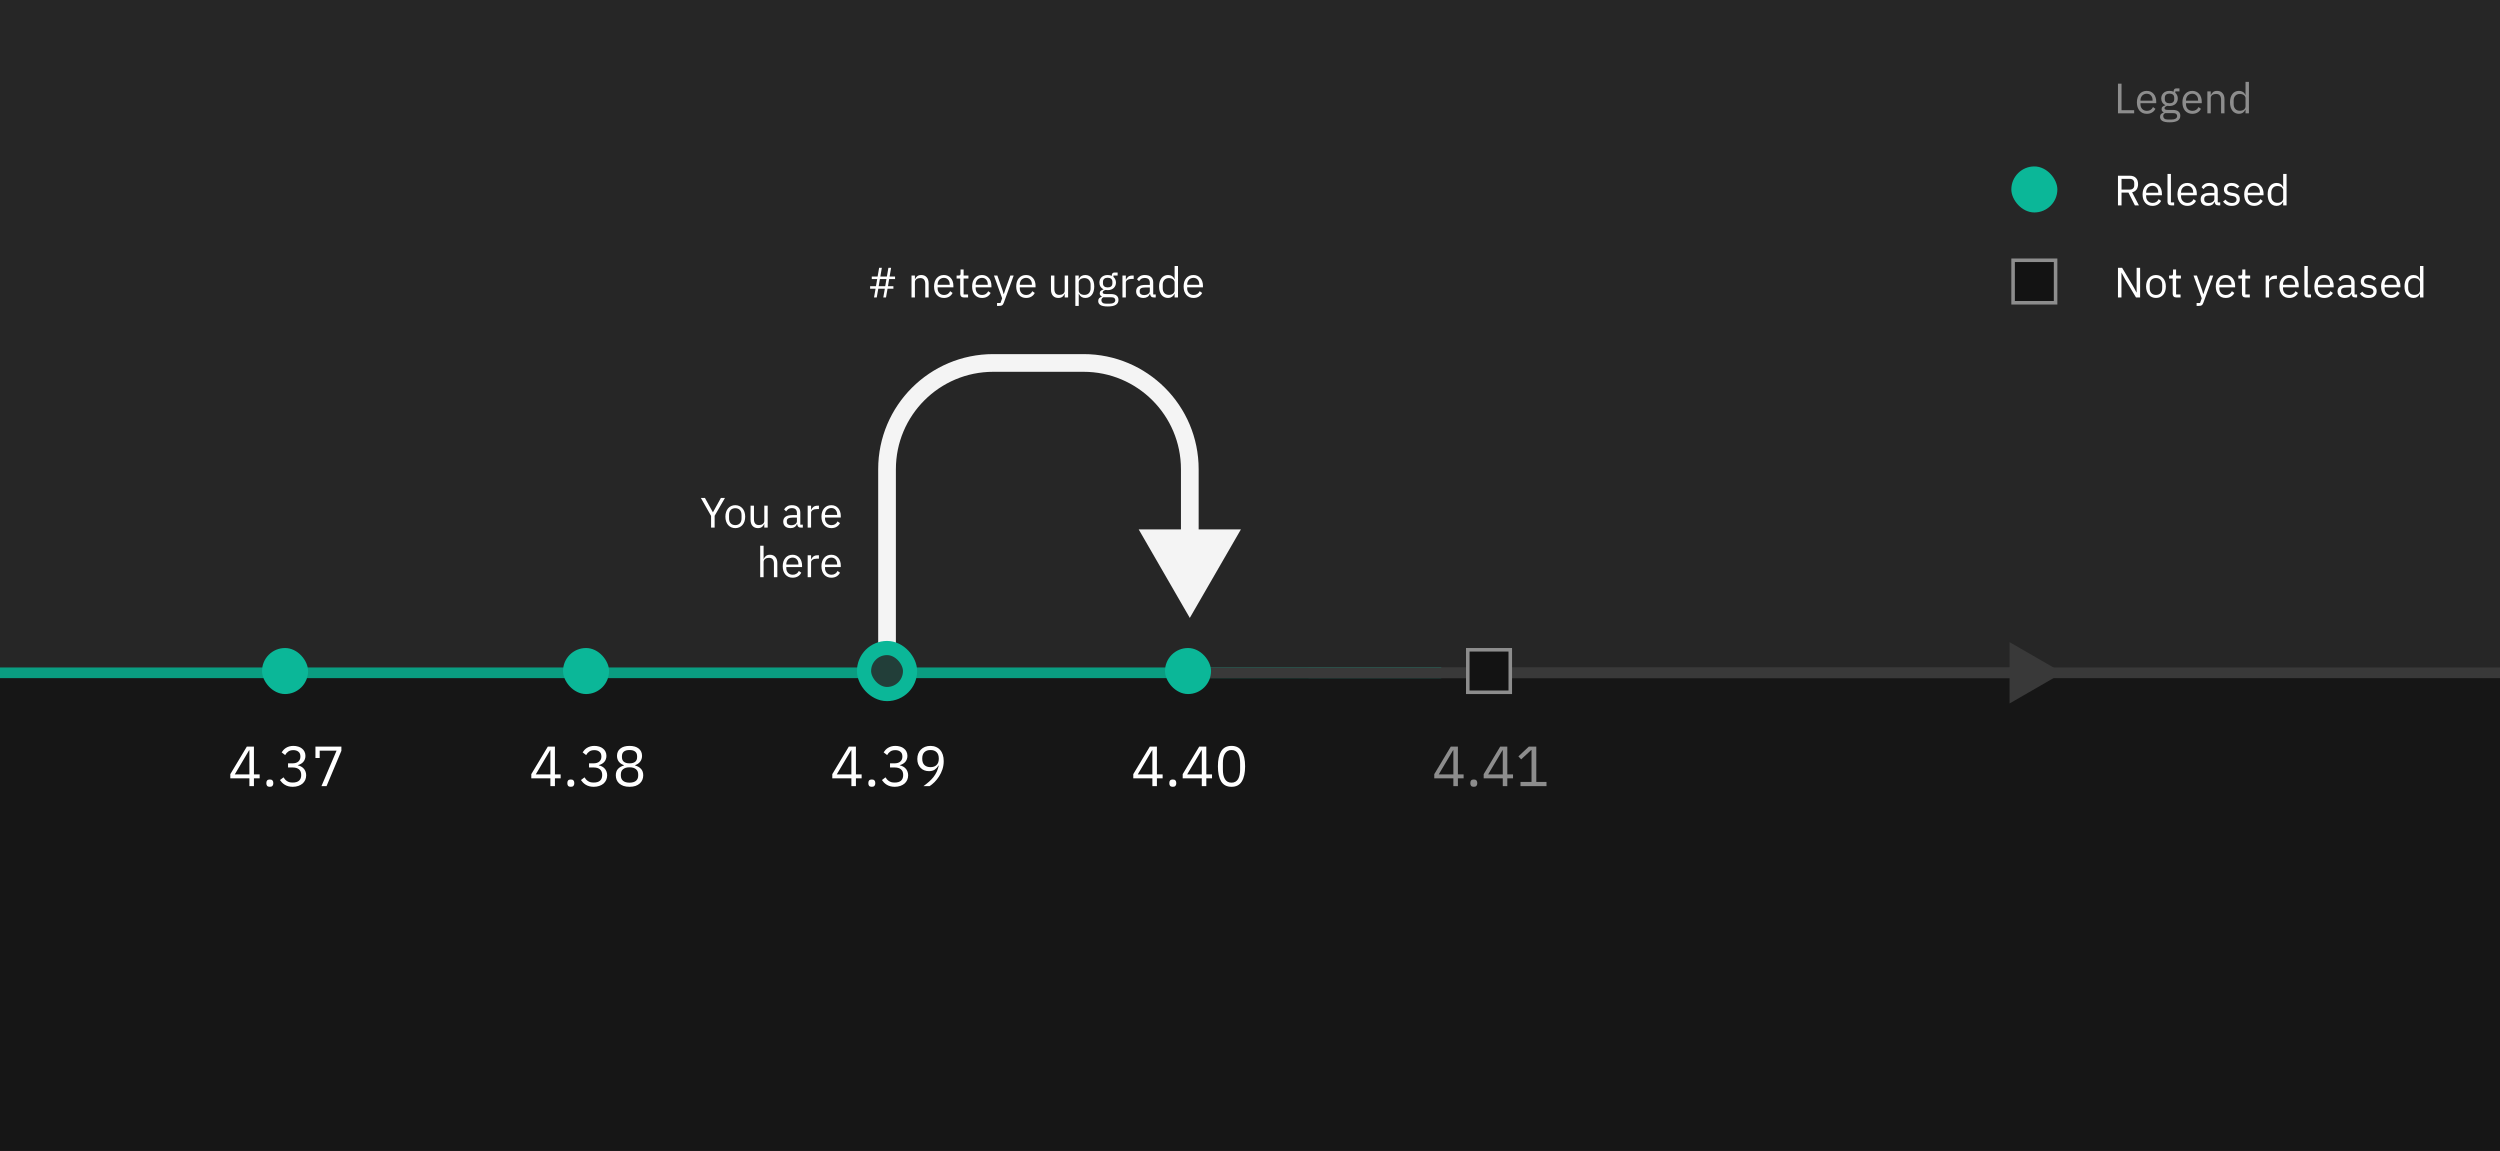 <svg width="706" height="325" viewBox="0 0 706 325" fill="none" xmlns="http://www.w3.org/2000/svg">
<rect width="706" height="325" fill="#262626"/>
<rect y="190" width="706" height="135" fill="#161616"/>
<path d="M240.43 222V219.808H235.038V218.624L239.71 210.832H241.71V218.688H243.326V219.808H241.71V222H240.43ZM236.302 218.688H240.43V211.872H240.35L236.302 218.688ZM246.199 222.192C245.858 222.192 245.607 222.107 245.447 221.936C245.298 221.765 245.223 221.541 245.223 221.264V221.056C245.223 220.779 245.298 220.555 245.447 220.384C245.607 220.213 245.858 220.128 246.199 220.128C246.541 220.128 246.786 220.213 246.935 220.384C247.095 220.555 247.175 220.779 247.175 221.056V221.264C247.175 221.541 247.095 221.765 246.935 221.936C246.786 222.107 246.541 222.192 246.199 222.192ZM252.559 215.568C253.316 215.568 253.881 215.397 254.255 215.056C254.639 214.704 254.831 214.256 254.831 213.712V213.6C254.831 213.013 254.644 212.576 254.271 212.288C253.908 211.989 253.428 211.84 252.831 211.84C252.255 211.84 251.785 211.968 251.423 212.224C251.06 212.469 250.761 212.805 250.527 213.232L249.535 212.464C249.673 212.24 249.839 212.021 250.031 211.808C250.233 211.584 250.468 211.387 250.735 211.216C251.001 211.045 251.311 210.907 251.663 210.8C252.015 210.693 252.415 210.64 252.863 210.64C253.332 210.64 253.775 210.704 254.191 210.832C254.607 210.949 254.964 211.131 255.263 211.376C255.572 211.611 255.812 211.904 255.983 212.256C256.164 212.608 256.255 213.008 256.255 213.456C256.255 213.819 256.196 214.144 256.079 214.432C255.972 214.72 255.823 214.971 255.631 215.184C255.439 215.397 255.209 215.579 254.943 215.728C254.687 215.877 254.409 215.989 254.111 216.064V216.128C254.409 216.192 254.697 216.299 254.975 216.448C255.263 216.587 255.513 216.773 255.727 217.008C255.951 217.232 256.127 217.509 256.255 217.84C256.393 218.16 256.463 218.528 256.463 218.944C256.463 219.424 256.372 219.867 256.191 220.272C256.009 220.667 255.753 221.008 255.423 221.296C255.092 221.573 254.692 221.792 254.223 221.952C253.753 222.112 253.236 222.192 252.671 222.192C252.191 222.192 251.764 222.139 251.391 222.032C251.017 221.925 250.687 221.781 250.399 221.6C250.111 221.419 249.855 221.216 249.631 220.992C249.417 220.768 249.225 220.533 249.055 220.288L250.063 219.52C250.201 219.744 250.351 219.947 250.511 220.128C250.681 220.309 250.868 220.464 251.071 220.592C251.273 220.72 251.503 220.821 251.759 220.896C252.015 220.96 252.313 220.992 252.655 220.992C253.444 220.992 254.041 220.816 254.447 220.464C254.852 220.101 255.055 219.589 255.055 218.928V218.8C255.055 218.139 254.852 217.632 254.447 217.28C254.041 216.917 253.444 216.736 252.655 216.736H251.343V215.568H252.559ZM266.505 214.928C266.505 215.76 266.382 216.544 266.137 217.28C265.891 218.005 265.571 218.672 265.177 219.28C264.793 219.877 264.366 220.411 263.897 220.88C263.427 221.339 262.969 221.712 262.521 222H260.793C261.39 221.563 261.923 221.136 262.393 220.72C262.862 220.304 263.273 219.872 263.625 219.424C263.977 218.965 264.275 218.48 264.521 217.968C264.766 217.445 264.963 216.859 265.113 216.208L265.033 216.176C264.766 216.635 264.419 217.019 263.993 217.328C263.577 217.627 263.027 217.776 262.345 217.776C261.865 217.776 261.422 217.696 261.017 217.536C260.611 217.376 260.265 217.147 259.977 216.848C259.689 216.549 259.459 216.192 259.289 215.776C259.129 215.349 259.049 214.869 259.049 214.336C259.049 213.792 259.134 213.296 259.305 212.848C259.486 212.389 259.737 212 260.057 211.68C260.387 211.349 260.777 211.093 261.225 210.912C261.683 210.731 262.195 210.64 262.761 210.64C263.337 210.64 263.854 210.741 264.313 210.944C264.782 211.136 265.177 211.419 265.497 211.792C265.827 212.155 266.078 212.603 266.249 213.136C266.419 213.669 266.505 214.267 266.505 214.928ZM262.777 216.64C263.513 216.64 264.083 216.437 264.489 216.032C264.905 215.627 265.113 215.045 265.113 214.288V214.16C265.113 213.403 264.905 212.821 264.489 212.416C264.083 212.011 263.513 211.808 262.777 211.808C262.041 211.808 261.465 212.011 261.049 212.416C260.643 212.821 260.441 213.403 260.441 214.16V214.288C260.441 215.045 260.643 215.627 261.049 216.032C261.465 216.437 262.041 216.64 262.777 216.64Z" fill="white"/>
<path d="M155.43 222V219.808H150.038V218.624L154.71 210.832H156.71V218.688H158.326V219.808H156.71V222H155.43ZM151.302 218.688H155.43V211.872H155.35L151.302 218.688ZM161.199 222.192C160.858 222.192 160.607 222.107 160.447 221.936C160.298 221.765 160.223 221.541 160.223 221.264V221.056C160.223 220.779 160.298 220.555 160.447 220.384C160.607 220.213 160.858 220.128 161.199 220.128C161.541 220.128 161.786 220.213 161.935 220.384C162.095 220.555 162.175 220.779 162.175 221.056V221.264C162.175 221.541 162.095 221.765 161.935 221.936C161.786 222.107 161.541 222.192 161.199 222.192ZM167.559 215.568C168.316 215.568 168.881 215.397 169.255 215.056C169.639 214.704 169.831 214.256 169.831 213.712V213.6C169.831 213.013 169.644 212.576 169.271 212.288C168.908 211.989 168.428 211.84 167.831 211.84C167.255 211.84 166.785 211.968 166.423 212.224C166.06 212.469 165.761 212.805 165.527 213.232L164.535 212.464C164.673 212.24 164.839 212.021 165.031 211.808C165.233 211.584 165.468 211.387 165.735 211.216C166.001 211.045 166.311 210.907 166.663 210.8C167.015 210.693 167.415 210.64 167.863 210.64C168.332 210.64 168.775 210.704 169.191 210.832C169.607 210.949 169.964 211.131 170.263 211.376C170.572 211.611 170.812 211.904 170.983 212.256C171.164 212.608 171.255 213.008 171.255 213.456C171.255 213.819 171.196 214.144 171.079 214.432C170.972 214.72 170.823 214.971 170.631 215.184C170.439 215.397 170.209 215.579 169.943 215.728C169.687 215.877 169.409 215.989 169.111 216.064V216.128C169.409 216.192 169.697 216.299 169.975 216.448C170.263 216.587 170.513 216.773 170.727 217.008C170.951 217.232 171.127 217.509 171.255 217.84C171.393 218.16 171.463 218.528 171.463 218.944C171.463 219.424 171.372 219.867 171.191 220.272C171.009 220.667 170.753 221.008 170.423 221.296C170.092 221.573 169.692 221.792 169.223 221.952C168.753 222.112 168.236 222.192 167.671 222.192C167.191 222.192 166.764 222.139 166.391 222.032C166.017 221.925 165.687 221.781 165.399 221.6C165.111 221.419 164.855 221.216 164.631 220.992C164.417 220.768 164.225 220.533 164.055 220.288L165.063 219.52C165.201 219.744 165.351 219.947 165.511 220.128C165.681 220.309 165.868 220.464 166.071 220.592C166.273 220.72 166.503 220.821 166.759 220.896C167.015 220.96 167.313 220.992 167.655 220.992C168.444 220.992 169.041 220.816 169.447 220.464C169.852 220.101 170.055 219.589 170.055 218.928V218.8C170.055 218.139 169.852 217.632 169.447 217.28C169.041 216.917 168.444 216.736 167.655 216.736H166.343V215.568H167.559ZM177.777 222.192C177.137 222.192 176.577 222.112 176.097 221.952C175.617 221.781 175.211 221.552 174.881 221.264C174.561 220.976 174.315 220.635 174.145 220.24C173.985 219.845 173.905 219.419 173.905 218.96C173.905 218.192 174.113 217.584 174.529 217.136C174.945 216.688 175.489 216.373 176.161 216.192V216.064C175.574 215.861 175.105 215.536 174.753 215.088C174.411 214.629 174.241 214.08 174.241 213.44C174.241 212.587 174.55 211.909 175.169 211.408C175.787 210.896 176.657 210.64 177.777 210.64C178.897 210.64 179.766 210.896 180.385 211.408C181.003 211.909 181.313 212.587 181.313 213.44C181.313 214.08 181.137 214.629 180.785 215.088C180.443 215.536 179.979 215.861 179.393 216.064V216.192C180.065 216.373 180.609 216.688 181.025 217.136C181.441 217.584 181.649 218.192 181.649 218.96C181.649 219.419 181.563 219.845 181.393 220.24C181.233 220.635 180.987 220.976 180.657 221.264C180.337 221.552 179.937 221.781 179.457 221.952C178.977 222.112 178.417 222.192 177.777 222.192ZM177.777 221.024C178.555 221.024 179.158 220.853 179.585 220.512C180.011 220.16 180.225 219.664 180.225 219.024V218.688C180.225 218.048 180.011 217.557 179.585 217.216C179.158 216.864 178.555 216.688 177.777 216.688C176.998 216.688 176.395 216.864 175.969 217.216C175.542 217.557 175.329 218.048 175.329 218.688V219.024C175.329 219.664 175.542 220.16 175.969 220.512C176.395 220.853 176.998 221.024 177.777 221.024ZM177.777 215.568C178.481 215.568 179.014 215.419 179.377 215.12C179.739 214.821 179.921 214.384 179.921 213.808V213.568C179.921 212.992 179.739 212.555 179.377 212.256C179.014 211.957 178.481 211.808 177.777 211.808C177.073 211.808 176.539 211.957 176.177 212.256C175.814 212.555 175.633 212.992 175.633 213.568V213.808C175.633 214.384 175.814 214.821 176.177 215.12C176.539 215.419 177.073 215.568 177.777 215.568Z" fill="white"/>
<path d="M70.43 222V219.808H65.038V218.624L69.71 210.832H71.71V218.688H73.326V219.808H71.71V222H70.43ZM66.302 218.688H70.43V211.872H70.35L66.302 218.688ZM76.199 222.192C75.858 222.192 75.607 222.107 75.447 221.936C75.298 221.765 75.223 221.541 75.223 221.264V221.056C75.223 220.779 75.298 220.555 75.447 220.384C75.607 220.213 75.858 220.128 76.199 220.128C76.541 220.128 76.786 220.213 76.935 220.384C77.095 220.555 77.175 220.779 77.175 221.056V221.264C77.175 221.541 77.095 221.765 76.935 221.936C76.786 222.107 76.541 222.192 76.199 222.192ZM82.559 215.568C83.316 215.568 83.882 215.397 84.255 215.056C84.639 214.704 84.831 214.256 84.831 213.712V213.6C84.831 213.013 84.644 212.576 84.271 212.288C83.908 211.989 83.428 211.84 82.831 211.84C82.255 211.84 81.785 211.968 81.423 212.224C81.06 212.469 80.761 212.805 80.527 213.232L79.535 212.464C79.674 212.24 79.839 212.021 80.031 211.808C80.234 211.584 80.468 211.387 80.735 211.216C81.001 211.045 81.311 210.907 81.663 210.8C82.015 210.693 82.415 210.64 82.863 210.64C83.332 210.64 83.775 210.704 84.191 210.832C84.607 210.949 84.964 211.131 85.263 211.376C85.572 211.611 85.812 211.904 85.983 212.256C86.164 212.608 86.255 213.008 86.255 213.456C86.255 213.819 86.196 214.144 86.079 214.432C85.972 214.72 85.823 214.971 85.631 215.184C85.439 215.397 85.21 215.579 84.943 215.728C84.687 215.877 84.409 215.989 84.111 216.064V216.128C84.409 216.192 84.698 216.299 84.975 216.448C85.263 216.587 85.513 216.773 85.727 217.008C85.951 217.232 86.127 217.509 86.255 217.84C86.394 218.16 86.463 218.528 86.463 218.944C86.463 219.424 86.372 219.867 86.191 220.272C86.01 220.667 85.754 221.008 85.423 221.296C85.092 221.573 84.692 221.792 84.223 221.952C83.754 222.112 83.236 222.192 82.671 222.192C82.191 222.192 81.764 222.139 81.391 222.032C81.017 221.925 80.687 221.781 80.399 221.6C80.111 221.419 79.855 221.216 79.631 220.992C79.418 220.768 79.225 220.533 79.055 220.288L80.063 219.52C80.201 219.744 80.351 219.947 80.511 220.128C80.681 220.309 80.868 220.464 81.071 220.592C81.273 220.72 81.503 220.821 81.759 220.896C82.015 220.96 82.314 220.992 82.655 220.992C83.444 220.992 84.041 220.816 84.447 220.464C84.852 220.101 85.055 219.589 85.055 218.928V218.8C85.055 218.139 84.852 217.632 84.447 217.28C84.041 216.917 83.444 216.736 82.655 216.736H81.343V215.568H82.559ZM90.777 222L95.049 211.984H90.281V214.064H89.081V210.832H96.409V212.016L92.217 222H90.777Z" fill="white"/>
<path d="M325.43 222V219.808H320.038V218.624L324.71 210.832H326.71V218.688H328.326V219.808H326.71V222H325.43ZM321.302 218.688H325.43V211.872H325.35L321.302 218.688ZM331.199 222.192C330.858 222.192 330.607 222.107 330.447 221.936C330.298 221.765 330.223 221.541 330.223 221.264V221.056C330.223 220.779 330.298 220.555 330.447 220.384C330.607 220.213 330.858 220.128 331.199 220.128C331.541 220.128 331.786 220.213 331.935 220.384C332.095 220.555 332.175 220.779 332.175 221.056V221.264C332.175 221.541 332.095 221.765 331.935 221.936C331.786 222.107 331.541 222.192 331.199 222.192ZM339.383 222V219.808H333.991V218.624L338.663 210.832H340.663V218.688H342.279V219.808H340.663V222H339.383ZM335.255 218.688H339.383V211.872H339.303L335.255 218.688ZM347.777 222.192C346.443 222.192 345.467 221.685 344.849 220.672C344.241 219.659 343.937 218.24 343.937 216.416C343.937 214.592 344.241 213.173 344.849 212.16C345.467 211.147 346.443 210.64 347.777 210.64C349.11 210.64 350.081 211.147 350.689 212.16C351.307 213.173 351.617 214.592 351.617 216.416C351.617 218.24 351.307 219.659 350.689 220.672C350.081 221.685 349.11 222.192 347.777 222.192ZM347.777 221.024C348.214 221.024 348.587 220.933 348.897 220.752C349.206 220.571 349.457 220.315 349.649 219.984C349.841 219.653 349.979 219.264 350.065 218.816C350.161 218.368 350.209 217.872 350.209 217.328V215.504C350.209 214.96 350.161 214.464 350.065 214.016C349.979 213.568 349.841 213.179 349.649 212.848C349.457 212.517 349.206 212.261 348.897 212.08C348.587 211.899 348.214 211.808 347.777 211.808C347.339 211.808 346.966 211.899 346.657 212.08C346.347 212.261 346.097 212.517 345.905 212.848C345.713 213.179 345.569 213.568 345.473 214.016C345.387 214.464 345.345 214.96 345.345 215.504V217.328C345.345 217.872 345.387 218.368 345.473 218.816C345.569 219.264 345.713 219.653 345.905 219.984C346.097 220.315 346.347 220.571 346.657 220.752C346.966 220.933 347.339 221.024 347.777 221.024Z" fill="white"/>
<path d="M410.43 222V219.808H405.038V218.624L409.71 210.832H411.71V218.688H413.326V219.808H411.71V222H410.43ZM406.302 218.688H410.43V211.872H410.35L406.302 218.688ZM416.199 222.192C415.858 222.192 415.607 222.107 415.447 221.936C415.298 221.765 415.223 221.541 415.223 221.264V221.056C415.223 220.779 415.298 220.555 415.447 220.384C415.607 220.213 415.858 220.128 416.199 220.128C416.541 220.128 416.786 220.213 416.935 220.384C417.095 220.555 417.175 220.779 417.175 221.056V221.264C417.175 221.541 417.095 221.765 416.935 221.936C416.786 222.107 416.541 222.192 416.199 222.192ZM424.383 222V219.808H418.991V218.624L423.663 210.832H425.663V218.688H427.279V219.808H425.663V222H424.383ZM420.255 218.688H424.383V211.872H424.303L420.255 218.688ZM429.385 222V220.816H432.505V211.824H432.393L429.577 214.448L428.793 213.6L431.753 210.832H433.849V220.816H436.729V222H429.385Z" fill="#8D8D8D"/>
<path d="M371 191.5L369.5 191.5L369.5 188.5L371 188.5L371 191.5ZM371 188.5L706 188.501L706 191.501L371 191.5L371 188.5Z" fill="#393939"/>
<path d="M0 190L407 190.002" stroke="#0A9D81" stroke-width="3" stroke-linejoin="round"/>
<path d="M582.5 190L567.5 198.66L567.5 181.34L582.5 190ZM339.5 188.5L569 188.5L569 191.5L339.5 191.5L339.5 188.5Z" fill="#393939"/>
<rect x="74" y="183" width="13" height="13" rx="6.5" fill="#0BB798"/>
<path d="M598.116 32V23.624H599.124V31.112H602.688V32H598.116ZM606.243 32.144C605.819 32.144 605.435 32.068 605.091 31.916C604.755 31.764 604.463 31.548 604.215 31.268C603.975 30.98 603.787 30.64 603.651 30.248C603.523 29.848 603.459 29.4 603.459 28.904C603.459 28.416 603.523 27.972 603.651 27.572C603.787 27.172 603.975 26.832 604.215 26.552C604.463 26.264 604.755 26.044 605.091 25.892C605.435 25.74 605.819 25.664 606.243 25.664C606.659 25.664 607.031 25.74 607.359 25.892C607.687 26.044 607.967 26.256 608.199 26.528C608.431 26.792 608.607 27.108 608.727 27.476C608.855 27.844 608.919 28.248 608.919 28.688V29.144H604.467V29.432C604.467 29.696 604.507 29.944 604.587 30.176C604.675 30.4 604.795 30.596 604.947 30.764C605.107 30.932 605.299 31.064 605.523 31.16C605.755 31.256 606.015 31.304 606.303 31.304C606.695 31.304 607.035 31.212 607.323 31.028C607.619 30.844 607.847 30.58 608.007 30.236L608.691 30.728C608.491 31.152 608.179 31.496 607.755 31.76C607.331 32.016 606.827 32.144 606.243 32.144ZM606.243 26.468C605.979 26.468 605.739 26.516 605.523 26.612C605.307 26.7 605.119 26.828 604.959 26.996C604.807 27.164 604.687 27.364 604.599 27.596C604.511 27.82 604.467 28.068 604.467 28.34V28.424H607.887V28.292C607.887 27.74 607.735 27.3 607.431 26.972C607.135 26.636 606.739 26.468 606.243 26.468ZM615.72 32.684C615.72 33.324 615.468 33.792 614.964 34.088C614.468 34.392 613.72 34.544 612.72 34.544C611.752 34.544 611.056 34.412 610.632 34.148C610.208 33.884 609.996 33.508 609.996 33.02C609.996 32.684 610.084 32.42 610.26 32.228C610.436 32.044 610.676 31.908 610.98 31.82V31.688C610.612 31.512 610.428 31.224 610.428 30.824C610.428 30.512 610.528 30.276 610.728 30.116C610.928 29.948 611.184 29.824 611.496 29.744V29.696C611.128 29.52 610.84 29.268 610.632 28.94C610.432 28.612 610.332 28.232 610.332 27.8C610.332 27.488 610.388 27.2 610.5 26.936C610.612 26.672 610.768 26.448 610.968 26.264C611.176 26.072 611.42 25.924 611.7 25.82C611.988 25.716 612.308 25.664 612.66 25.664C613.1 25.664 613.492 25.744 613.836 25.904V25.796C613.836 25.556 613.892 25.36 614.004 25.208C614.116 25.048 614.3 24.968 614.556 24.968H615.48V25.808H614.304V26.204C614.528 26.396 614.7 26.628 614.82 26.9C614.948 27.164 615.012 27.464 615.012 27.8C615.012 28.112 614.956 28.4 614.844 28.664C614.732 28.928 614.572 29.156 614.364 29.348C614.164 29.532 613.92 29.676 613.632 29.78C613.344 29.884 613.024 29.936 612.672 29.936C612.472 29.936 612.272 29.916 612.072 29.876C611.864 29.932 611.676 30.016 611.508 30.128C611.34 30.232 611.256 30.38 611.256 30.572C611.256 30.756 611.344 30.88 611.52 30.944C611.696 31.008 611.924 31.04 612.204 31.04H613.524C614.292 31.04 614.848 31.188 615.192 31.484C615.544 31.772 615.72 32.172 615.72 32.684ZM614.82 32.756C614.82 32.508 614.724 32.308 614.532 32.156C614.348 32.012 614.016 31.94 613.536 31.94H611.472C611.088 32.116 610.896 32.396 610.896 32.78C610.896 33.052 610.996 33.284 611.196 33.476C611.404 33.668 611.752 33.764 612.24 33.764H613.128C613.664 33.764 614.08 33.68 614.376 33.512C614.672 33.344 614.82 33.092 614.82 32.756ZM612.672 29.168C613.08 29.168 613.404 29.072 613.644 28.88C613.884 28.68 614.004 28.376 614.004 27.968V27.632C614.004 27.224 613.884 26.924 613.644 26.732C613.404 26.532 613.08 26.432 612.672 26.432C612.264 26.432 611.94 26.532 611.7 26.732C611.46 26.924 611.34 27.224 611.34 27.632V27.968C611.34 28.376 611.46 28.68 611.7 28.88C611.94 29.072 612.264 29.168 612.672 29.168ZM619.098 32.144C618.674 32.144 618.29 32.068 617.946 31.916C617.61 31.764 617.318 31.548 617.07 31.268C616.83 30.98 616.642 30.64 616.506 30.248C616.378 29.848 616.314 29.4 616.314 28.904C616.314 28.416 616.378 27.972 616.506 27.572C616.642 27.172 616.83 26.832 617.07 26.552C617.318 26.264 617.61 26.044 617.946 25.892C618.29 25.74 618.674 25.664 619.098 25.664C619.514 25.664 619.886 25.74 620.214 25.892C620.542 26.044 620.822 26.256 621.054 26.528C621.286 26.792 621.462 27.108 621.582 27.476C621.71 27.844 621.774 28.248 621.774 28.688V29.144H617.322V29.432C617.322 29.696 617.362 29.944 617.442 30.176C617.53 30.4 617.65 30.596 617.802 30.764C617.962 30.932 618.154 31.064 618.378 31.16C618.61 31.256 618.87 31.304 619.158 31.304C619.55 31.304 619.89 31.212 620.178 31.028C620.474 30.844 620.702 30.58 620.862 30.236L621.546 30.728C621.346 31.152 621.034 31.496 620.61 31.76C620.186 32.016 619.682 32.144 619.098 32.144ZM619.098 26.468C618.834 26.468 618.594 26.516 618.378 26.612C618.162 26.7 617.974 26.828 617.814 26.996C617.662 27.164 617.542 27.364 617.454 27.596C617.366 27.82 617.322 28.068 617.322 28.34V28.424H620.742V28.292C620.742 27.74 620.59 27.3 620.286 26.972C619.99 26.636 619.594 26.468 619.098 26.468ZM623.356 32V25.808H624.316V26.816H624.364C624.516 26.464 624.728 26.184 625 25.976C625.28 25.768 625.652 25.664 626.116 25.664C626.756 25.664 627.26 25.872 627.628 26.288C628.004 26.696 628.192 27.276 628.192 28.028V32H627.232V28.196C627.232 27.084 626.764 26.528 625.828 26.528C625.636 26.528 625.448 26.552 625.264 26.6C625.088 26.648 624.928 26.72 624.784 26.816C624.64 26.912 624.524 27.036 624.436 27.188C624.356 27.332 624.316 27.504 624.316 27.704V32H623.356ZM634.136 30.992H634.088C633.712 31.76 633.108 32.144 632.276 32.144C631.892 32.144 631.544 32.068 631.232 31.916C630.92 31.764 630.652 31.548 630.428 31.268C630.212 30.988 630.044 30.648 629.924 30.248C629.812 29.848 629.756 29.4 629.756 28.904C629.756 28.408 629.812 27.96 629.924 27.56C630.044 27.16 630.212 26.82 630.428 26.54C630.652 26.26 630.92 26.044 631.232 25.892C631.544 25.74 631.892 25.664 632.276 25.664C632.708 25.664 633.076 25.76 633.38 25.952C633.692 26.136 633.928 26.424 634.088 26.816H634.136V23.12H635.096V32H634.136V30.992ZM632.54 31.28C632.756 31.28 632.96 31.252 633.152 31.196C633.352 31.14 633.524 31.06 633.668 30.956C633.812 30.844 633.924 30.712 634.004 30.56C634.092 30.4 634.136 30.22 634.136 30.02V27.716C634.136 27.548 634.092 27.392 634.004 27.248C633.924 27.096 633.812 26.968 633.668 26.864C633.524 26.76 633.352 26.68 633.152 26.624C632.96 26.56 632.756 26.528 632.54 26.528C631.996 26.528 631.568 26.7 631.256 27.044C630.944 27.38 630.788 27.824 630.788 28.376V29.432C630.788 29.984 630.944 30.432 631.256 30.776C631.568 31.112 631.996 31.28 632.54 31.28Z" fill="#8D8D8D"/>
<path d="M599.124 58H598.116V49.624H601.452C602.188 49.624 602.76 49.828 603.168 50.236C603.584 50.644 603.792 51.232 603.792 52C603.792 52.616 603.648 53.124 603.36 53.524C603.08 53.916 602.664 54.176 602.112 54.304L604.032 58H602.892L601.08 54.4H599.124V58ZM601.452 53.536C601.852 53.536 602.16 53.432 602.376 53.224C602.6 53.016 602.712 52.72 602.712 52.336V51.712C602.712 51.328 602.6 51.032 602.376 50.824C602.16 50.616 601.852 50.512 601.452 50.512H599.124V53.536H601.452ZM607.848 58.144C607.424 58.144 607.04 58.068 606.696 57.916C606.36 57.764 606.068 57.548 605.82 57.268C605.58 56.98 605.392 56.64 605.256 56.248C605.128 55.848 605.064 55.4 605.064 54.904C605.064 54.416 605.128 53.972 605.256 53.572C605.392 53.172 605.58 52.832 605.82 52.552C606.068 52.264 606.36 52.044 606.696 51.892C607.04 51.74 607.424 51.664 607.848 51.664C608.264 51.664 608.636 51.74 608.964 51.892C609.292 52.044 609.572 52.256 609.804 52.528C610.036 52.792 610.212 53.108 610.332 53.476C610.46 53.844 610.524 54.248 610.524 54.688V55.144H606.072V55.432C606.072 55.696 606.112 55.944 606.192 56.176C606.28 56.4 606.4 56.596 606.552 56.764C606.712 56.932 606.904 57.064 607.128 57.16C607.36 57.256 607.62 57.304 607.908 57.304C608.3 57.304 608.64 57.212 608.928 57.028C609.224 56.844 609.452 56.58 609.612 56.236L610.296 56.728C610.096 57.152 609.784 57.496 609.36 57.76C608.936 58.016 608.432 58.144 607.848 58.144ZM607.848 52.468C607.584 52.468 607.344 52.516 607.128 52.612C606.912 52.7 606.724 52.828 606.564 52.996C606.412 53.164 606.292 53.364 606.204 53.596C606.116 53.82 606.072 54.068 606.072 54.34V54.424H609.492V54.292C609.492 53.74 609.34 53.3 609.036 52.972C608.74 52.636 608.344 52.468 607.848 52.468ZM613.126 58C612.79 58 612.534 57.908 612.358 57.724C612.19 57.532 612.106 57.292 612.106 57.004V49.12H613.066V57.16H613.978V58H613.126ZM617.703 58.144C617.279 58.144 616.895 58.068 616.551 57.916C616.215 57.764 615.923 57.548 615.675 57.268C615.435 56.98 615.247 56.64 615.111 56.248C614.983 55.848 614.919 55.4 614.919 54.904C614.919 54.416 614.983 53.972 615.111 53.572C615.247 53.172 615.435 52.832 615.675 52.552C615.923 52.264 616.215 52.044 616.551 51.892C616.895 51.74 617.279 51.664 617.703 51.664C618.119 51.664 618.491 51.74 618.819 51.892C619.147 52.044 619.427 52.256 619.659 52.528C619.891 52.792 620.067 53.108 620.187 53.476C620.315 53.844 620.379 54.248 620.379 54.688V55.144H615.927V55.432C615.927 55.696 615.967 55.944 616.047 56.176C616.135 56.4 616.255 56.596 616.407 56.764C616.567 56.932 616.759 57.064 616.983 57.16C617.215 57.256 617.475 57.304 617.763 57.304C618.155 57.304 618.495 57.212 618.783 57.028C619.079 56.844 619.307 56.58 619.467 56.236L620.151 56.728C619.951 57.152 619.639 57.496 619.215 57.76C618.791 58.016 618.287 58.144 617.703 58.144ZM617.703 52.468C617.439 52.468 617.199 52.516 616.983 52.612C616.767 52.7 616.579 52.828 616.419 52.996C616.267 53.164 616.147 53.364 616.059 53.596C615.971 53.82 615.927 54.068 615.927 54.34V54.424H619.347V54.292C619.347 53.74 619.195 53.3 618.891 52.972C618.595 52.636 618.199 52.468 617.703 52.468ZM626.461 58C626.101 58 625.841 57.904 625.681 57.712C625.529 57.52 625.433 57.28 625.393 56.992H625.333C625.197 57.376 624.973 57.664 624.661 57.856C624.349 58.048 623.977 58.144 623.545 58.144C622.889 58.144 622.377 57.976 622.009 57.64C621.649 57.304 621.469 56.848 621.469 56.272C621.469 55.688 621.681 55.24 622.105 54.928C622.537 54.616 623.205 54.46 624.109 54.46H625.333V53.848C625.333 53.408 625.213 53.072 624.973 52.84C624.733 52.608 624.365 52.492 623.869 52.492C623.493 52.492 623.177 52.576 622.921 52.744C622.673 52.912 622.465 53.136 622.297 53.416L621.721 52.876C621.889 52.54 622.157 52.256 622.525 52.024C622.893 51.784 623.357 51.664 623.917 51.664C624.669 51.664 625.253 51.848 625.669 52.216C626.085 52.584 626.293 53.096 626.293 53.752V57.16H627.001V58H626.461ZM623.701 57.328C623.941 57.328 624.161 57.3 624.361 57.244C624.561 57.188 624.733 57.108 624.877 57.004C625.021 56.9 625.133 56.78 625.213 56.644C625.293 56.508 625.333 56.36 625.333 56.2V55.18H624.061C623.509 55.18 623.105 55.26 622.849 55.42C622.601 55.58 622.477 55.812 622.477 56.116V56.368C622.477 56.672 622.585 56.908 622.801 57.076C623.025 57.244 623.325 57.328 623.701 57.328ZM630.232 58.144C629.656 58.144 629.172 58.036 628.78 57.82C628.396 57.596 628.064 57.3 627.784 56.932L628.468 56.38C628.708 56.684 628.976 56.92 629.272 57.088C629.568 57.248 629.912 57.328 630.304 57.328C630.712 57.328 631.028 57.24 631.252 57.064C631.484 56.888 631.6 56.64 631.6 56.32C631.6 56.08 631.52 55.876 631.36 55.708C631.208 55.532 630.928 55.412 630.52 55.348L630.028 55.276C629.74 55.236 629.476 55.176 629.236 55.096C628.996 55.008 628.784 54.896 628.6 54.76C628.424 54.616 628.284 54.44 628.18 54.232C628.084 54.024 628.036 53.776 628.036 53.488C628.036 53.184 628.092 52.92 628.204 52.696C628.316 52.464 628.468 52.272 628.66 52.12C628.86 51.968 629.096 51.856 629.368 51.784C629.64 51.704 629.932 51.664 630.244 51.664C630.748 51.664 631.168 51.752 631.504 51.928C631.848 52.104 632.148 52.348 632.404 52.66L631.768 53.236C631.632 53.044 631.432 52.872 631.168 52.72C630.904 52.56 630.572 52.48 630.172 52.48C629.772 52.48 629.468 52.568 629.26 52.744C629.06 52.912 628.96 53.144 628.96 53.44C628.96 53.744 629.06 53.964 629.26 54.1C629.468 54.236 629.764 54.336 630.148 54.4L630.628 54.472C631.316 54.576 631.804 54.776 632.092 55.072C632.38 55.36 632.524 55.74 632.524 56.212C632.524 56.812 632.32 57.284 631.912 57.628C631.504 57.972 630.944 58.144 630.232 58.144ZM636.547 58.144C636.123 58.144 635.739 58.068 635.395 57.916C635.059 57.764 634.767 57.548 634.519 57.268C634.279 56.98 634.091 56.64 633.955 56.248C633.827 55.848 633.763 55.4 633.763 54.904C633.763 54.416 633.827 53.972 633.955 53.572C634.091 53.172 634.279 52.832 634.519 52.552C634.767 52.264 635.059 52.044 635.395 51.892C635.739 51.74 636.123 51.664 636.547 51.664C636.963 51.664 637.335 51.74 637.663 51.892C637.991 52.044 638.271 52.256 638.503 52.528C638.735 52.792 638.911 53.108 639.031 53.476C639.159 53.844 639.223 54.248 639.223 54.688V55.144H634.771V55.432C634.771 55.696 634.811 55.944 634.891 56.176C634.979 56.4 635.099 56.596 635.251 56.764C635.411 56.932 635.603 57.064 635.827 57.16C636.059 57.256 636.319 57.304 636.607 57.304C636.999 57.304 637.339 57.212 637.627 57.028C637.923 56.844 638.151 56.58 638.311 56.236L638.995 56.728C638.795 57.152 638.483 57.496 638.059 57.76C637.635 58.016 637.131 58.144 636.547 58.144ZM636.547 52.468C636.283 52.468 636.043 52.516 635.827 52.612C635.611 52.7 635.423 52.828 635.263 52.996C635.111 53.164 634.991 53.364 634.903 53.596C634.815 53.82 634.771 54.068 634.771 54.34V54.424H638.191V54.292C638.191 53.74 638.039 53.3 637.735 52.972C637.439 52.636 637.043 52.468 636.547 52.468ZM644.765 56.992H644.717C644.341 57.76 643.737 58.144 642.905 58.144C642.521 58.144 642.173 58.068 641.861 57.916C641.549 57.764 641.281 57.548 641.057 57.268C640.841 56.988 640.673 56.648 640.553 56.248C640.441 55.848 640.385 55.4 640.385 54.904C640.385 54.408 640.441 53.96 640.553 53.56C640.673 53.16 640.841 52.82 641.057 52.54C641.281 52.26 641.549 52.044 641.861 51.892C642.173 51.74 642.521 51.664 642.905 51.664C643.337 51.664 643.705 51.76 644.009 51.952C644.321 52.136 644.557 52.424 644.717 52.816H644.765V49.12H645.725V58H644.765V56.992ZM643.169 57.28C643.385 57.28 643.589 57.252 643.781 57.196C643.981 57.14 644.153 57.06 644.297 56.956C644.441 56.844 644.553 56.712 644.633 56.56C644.721 56.4 644.765 56.22 644.765 56.02V53.716C644.765 53.548 644.721 53.392 644.633 53.248C644.553 53.096 644.441 52.968 644.297 52.864C644.153 52.76 643.981 52.68 643.781 52.624C643.589 52.56 643.385 52.528 643.169 52.528C642.625 52.528 642.197 52.7 641.885 53.044C641.573 53.38 641.417 53.824 641.417 54.376V55.432C641.417 55.984 641.573 56.432 641.885 56.776C642.197 57.112 642.625 57.28 643.169 57.28Z" fill="white"/>
<rect x="568" y="47" width="13" height="13" rx="6.5" fill="#0BB798"/>
<path d="M600.144 78.888L599.136 77.028H599.1V84H598.116V75.624H599.28L602.34 80.736L603.348 82.596H603.384V75.624H604.368V84H603.204L600.144 78.888ZM608.844 84.144C608.428 84.144 608.048 84.068 607.704 83.916C607.36 83.764 607.064 83.548 606.816 83.268C606.576 82.98 606.388 82.64 606.252 82.248C606.116 81.848 606.048 81.4 606.048 80.904C606.048 80.416 606.116 79.972 606.252 79.572C606.388 79.172 606.576 78.832 606.816 78.552C607.064 78.264 607.36 78.044 607.704 77.892C608.048 77.74 608.428 77.664 608.844 77.664C609.26 77.664 609.636 77.74 609.972 77.892C610.316 78.044 610.612 78.264 610.86 78.552C611.108 78.832 611.3 79.172 611.436 79.572C611.572 79.972 611.64 80.416 611.64 80.904C611.64 81.4 611.572 81.848 611.436 82.248C611.3 82.64 611.108 82.98 610.86 83.268C610.612 83.548 610.316 83.764 609.972 83.916C609.636 84.068 609.26 84.144 608.844 84.144ZM608.844 83.292C609.364 83.292 609.788 83.132 610.116 82.812C610.444 82.492 610.608 82.004 610.608 81.348V80.46C610.608 79.804 610.444 79.316 610.116 78.996C609.788 78.676 609.364 78.516 608.844 78.516C608.324 78.516 607.9 78.676 607.572 78.996C607.244 79.316 607.08 79.804 607.08 80.46V81.348C607.08 82.004 607.244 82.492 607.572 82.812C607.9 83.132 608.324 83.292 608.844 83.292ZM614.587 84C614.251 84 613.995 83.908 613.819 83.724C613.651 83.532 613.567 83.284 613.567 82.98V78.648H612.547V77.808H613.123C613.331 77.808 613.471 77.768 613.543 77.688C613.623 77.6 613.663 77.452 613.663 77.244V76.092H614.527V77.808H615.883V78.648H614.527V83.16H615.787V84H614.587ZM624.078 77.808H625.026L622.254 85.44C622.182 85.624 622.11 85.776 622.038 85.896C621.966 86.024 621.878 86.124 621.774 86.196C621.67 86.268 621.538 86.32 621.378 86.352C621.226 86.384 621.038 86.4 620.814 86.4H620.322V85.56H621.294L621.762 84.24L619.446 77.808H620.406L621.894 82.02L622.182 83.028H622.242L622.578 82.02L624.078 77.808ZM628.52 84.144C628.096 84.144 627.712 84.068 627.368 83.916C627.032 83.764 626.74 83.548 626.492 83.268C626.252 82.98 626.064 82.64 625.928 82.248C625.8 81.848 625.736 81.4 625.736 80.904C625.736 80.416 625.8 79.972 625.928 79.572C626.064 79.172 626.252 78.832 626.492 78.552C626.74 78.264 627.032 78.044 627.368 77.892C627.712 77.74 628.096 77.664 628.52 77.664C628.936 77.664 629.308 77.74 629.636 77.892C629.964 78.044 630.244 78.256 630.476 78.528C630.708 78.792 630.884 79.108 631.004 79.476C631.132 79.844 631.196 80.248 631.196 80.688V81.144H626.744V81.432C626.744 81.696 626.784 81.944 626.864 82.176C626.952 82.4 627.072 82.596 627.224 82.764C627.384 82.932 627.576 83.064 627.8 83.16C628.032 83.256 628.292 83.304 628.58 83.304C628.972 83.304 629.312 83.212 629.6 83.028C629.896 82.844 630.124 82.58 630.284 82.236L630.968 82.728C630.768 83.152 630.456 83.496 630.032 83.76C629.608 84.016 629.104 84.144 628.52 84.144ZM628.52 78.468C628.256 78.468 628.016 78.516 627.8 78.612C627.584 78.7 627.396 78.828 627.236 78.996C627.084 79.164 626.964 79.364 626.876 79.596C626.788 79.82 626.744 80.068 626.744 80.34V80.424H630.164V80.292C630.164 79.74 630.012 79.3 629.708 78.972C629.412 78.636 629.016 78.468 628.52 78.468ZM634.146 84C633.81 84 633.554 83.908 633.378 83.724C633.21 83.532 633.126 83.284 633.126 82.98V78.648H632.106V77.808H632.682C632.89 77.808 633.03 77.768 633.102 77.688C633.182 77.6 633.222 77.452 633.222 77.244V76.092H634.086V77.808H635.442V78.648H634.086V83.16H635.346V84H634.146ZM639.821 84V77.808H640.781V78.948H640.841C640.953 78.652 641.153 78.388 641.441 78.156C641.729 77.924 642.125 77.808 642.629 77.808H643.001V78.768H642.437C641.917 78.768 641.509 78.868 641.213 79.068C640.925 79.26 640.781 79.504 640.781 79.8V84H639.821ZM646.496 84.144C646.072 84.144 645.688 84.068 645.344 83.916C645.008 83.764 644.716 83.548 644.468 83.268C644.228 82.98 644.04 82.64 643.904 82.248C643.776 81.848 643.712 81.4 643.712 80.904C643.712 80.416 643.776 79.972 643.904 79.572C644.04 79.172 644.228 78.832 644.468 78.552C644.716 78.264 645.008 78.044 645.344 77.892C645.688 77.74 646.072 77.664 646.496 77.664C646.912 77.664 647.284 77.74 647.612 77.892C647.94 78.044 648.22 78.256 648.452 78.528C648.684 78.792 648.86 79.108 648.98 79.476C649.108 79.844 649.172 80.248 649.172 80.688V81.144H644.72V81.432C644.72 81.696 644.76 81.944 644.84 82.176C644.928 82.4 645.048 82.596 645.2 82.764C645.36 82.932 645.552 83.064 645.776 83.16C646.008 83.256 646.268 83.304 646.556 83.304C646.948 83.304 647.288 83.212 647.576 83.028C647.872 82.844 648.1 82.58 648.26 82.236L648.944 82.728C648.744 83.152 648.432 83.496 648.008 83.76C647.584 84.016 647.08 84.144 646.496 84.144ZM646.496 78.468C646.232 78.468 645.992 78.516 645.776 78.612C645.56 78.7 645.372 78.828 645.212 78.996C645.06 79.164 644.94 79.364 644.852 79.596C644.764 79.82 644.72 80.068 644.72 80.34V80.424H648.14V80.292C648.14 79.74 647.988 79.3 647.684 78.972C647.388 78.636 646.992 78.468 646.496 78.468ZM651.774 84C651.438 84 651.182 83.908 651.006 83.724C650.838 83.532 650.754 83.292 650.754 83.004V75.12H651.714V83.16H652.626V84H651.774ZM656.352 84.144C655.928 84.144 655.544 84.068 655.2 83.916C654.864 83.764 654.572 83.548 654.324 83.268C654.084 82.98 653.896 82.64 653.76 82.248C653.632 81.848 653.568 81.4 653.568 80.904C653.568 80.416 653.632 79.972 653.76 79.572C653.896 79.172 654.084 78.832 654.324 78.552C654.572 78.264 654.864 78.044 655.2 77.892C655.544 77.74 655.928 77.664 656.352 77.664C656.768 77.664 657.14 77.74 657.468 77.892C657.796 78.044 658.076 78.256 658.308 78.528C658.54 78.792 658.716 79.108 658.836 79.476C658.964 79.844 659.028 80.248 659.028 80.688V81.144H654.576V81.432C654.576 81.696 654.616 81.944 654.696 82.176C654.784 82.4 654.904 82.596 655.056 82.764C655.216 82.932 655.408 83.064 655.632 83.16C655.864 83.256 656.124 83.304 656.412 83.304C656.804 83.304 657.144 83.212 657.432 83.028C657.728 82.844 657.956 82.58 658.116 82.236L658.8 82.728C658.6 83.152 658.288 83.496 657.864 83.76C657.44 84.016 656.936 84.144 656.352 84.144ZM656.352 78.468C656.088 78.468 655.848 78.516 655.632 78.612C655.416 78.7 655.228 78.828 655.068 78.996C654.916 79.164 654.796 79.364 654.708 79.596C654.62 79.82 654.576 80.068 654.576 80.34V80.424H657.996V80.292C657.996 79.74 657.844 79.3 657.54 78.972C657.244 78.636 656.848 78.468 656.352 78.468ZM665.11 84C664.75 84 664.49 83.904 664.33 83.712C664.178 83.52 664.082 83.28 664.042 82.992H663.982C663.846 83.376 663.622 83.664 663.31 83.856C662.998 84.048 662.626 84.144 662.194 84.144C661.538 84.144 661.026 83.976 660.658 83.64C660.298 83.304 660.118 82.848 660.118 82.272C660.118 81.688 660.33 81.24 660.754 80.928C661.186 80.616 661.854 80.46 662.758 80.46H663.982V79.848C663.982 79.408 663.862 79.072 663.622 78.84C663.382 78.608 663.014 78.492 662.518 78.492C662.142 78.492 661.826 78.576 661.57 78.744C661.322 78.912 661.114 79.136 660.946 79.416L660.37 78.876C660.538 78.54 660.806 78.256 661.174 78.024C661.542 77.784 662.006 77.664 662.566 77.664C663.318 77.664 663.902 77.848 664.318 78.216C664.734 78.584 664.942 79.096 664.942 79.752V83.16H665.65V84H665.11ZM662.35 83.328C662.59 83.328 662.81 83.3 663.01 83.244C663.21 83.188 663.382 83.108 663.526 83.004C663.67 82.9 663.782 82.78 663.862 82.644C663.942 82.508 663.982 82.36 663.982 82.2V81.18H662.71C662.158 81.18 661.754 81.26 661.498 81.42C661.25 81.58 661.126 81.812 661.126 82.116V82.368C661.126 82.672 661.234 82.908 661.45 83.076C661.674 83.244 661.974 83.328 662.35 83.328ZM668.88 84.144C668.304 84.144 667.82 84.036 667.428 83.82C667.044 83.596 666.712 83.3 666.432 82.932L667.116 82.38C667.356 82.684 667.624 82.92 667.92 83.088C668.216 83.248 668.56 83.328 668.952 83.328C669.36 83.328 669.676 83.24 669.9 83.064C670.132 82.888 670.248 82.64 670.248 82.32C670.248 82.08 670.168 81.876 670.008 81.708C669.856 81.532 669.576 81.412 669.168 81.348L668.676 81.276C668.388 81.236 668.124 81.176 667.884 81.096C667.644 81.008 667.432 80.896 667.248 80.76C667.072 80.616 666.932 80.44 666.828 80.232C666.732 80.024 666.684 79.776 666.684 79.488C666.684 79.184 666.74 78.92 666.852 78.696C666.964 78.464 667.116 78.272 667.308 78.12C667.508 77.968 667.744 77.856 668.016 77.784C668.288 77.704 668.58 77.664 668.892 77.664C669.396 77.664 669.816 77.752 670.152 77.928C670.496 78.104 670.796 78.348 671.052 78.66L670.416 79.236C670.28 79.044 670.08 78.872 669.816 78.72C669.552 78.56 669.22 78.48 668.82 78.48C668.42 78.48 668.116 78.568 667.908 78.744C667.708 78.912 667.608 79.144 667.608 79.44C667.608 79.744 667.708 79.964 667.908 80.1C668.116 80.236 668.412 80.336 668.796 80.4L669.276 80.472C669.964 80.576 670.452 80.776 670.74 81.072C671.028 81.36 671.172 81.74 671.172 82.212C671.172 82.812 670.968 83.284 670.56 83.628C670.152 83.972 669.592 84.144 668.88 84.144ZM675.196 84.144C674.772 84.144 674.388 84.068 674.044 83.916C673.708 83.764 673.416 83.548 673.168 83.268C672.928 82.98 672.74 82.64 672.604 82.248C672.476 81.848 672.412 81.4 672.412 80.904C672.412 80.416 672.476 79.972 672.604 79.572C672.74 79.172 672.928 78.832 673.168 78.552C673.416 78.264 673.708 78.044 674.044 77.892C674.388 77.74 674.772 77.664 675.196 77.664C675.612 77.664 675.984 77.74 676.312 77.892C676.64 78.044 676.92 78.256 677.152 78.528C677.384 78.792 677.56 79.108 677.68 79.476C677.808 79.844 677.872 80.248 677.872 80.688V81.144H673.42V81.432C673.42 81.696 673.46 81.944 673.54 82.176C673.628 82.4 673.748 82.596 673.9 82.764C674.06 82.932 674.252 83.064 674.476 83.16C674.708 83.256 674.968 83.304 675.256 83.304C675.648 83.304 675.988 83.212 676.276 83.028C676.572 82.844 676.8 82.58 676.96 82.236L677.644 82.728C677.444 83.152 677.132 83.496 676.708 83.76C676.284 84.016 675.78 84.144 675.196 84.144ZM675.196 78.468C674.932 78.468 674.692 78.516 674.476 78.612C674.26 78.7 674.072 78.828 673.912 78.996C673.76 79.164 673.64 79.364 673.552 79.596C673.464 79.82 673.42 80.068 673.42 80.34V80.424H676.84V80.292C676.84 79.74 676.688 79.3 676.384 78.972C676.088 78.636 675.692 78.468 675.196 78.468ZM683.414 82.992H683.366C682.99 83.76 682.386 84.144 681.554 84.144C681.17 84.144 680.822 84.068 680.51 83.916C680.198 83.764 679.93 83.548 679.706 83.268C679.49 82.988 679.322 82.648 679.202 82.248C679.09 81.848 679.034 81.4 679.034 80.904C679.034 80.408 679.09 79.96 679.202 79.56C679.322 79.16 679.49 78.82 679.706 78.54C679.93 78.26 680.198 78.044 680.51 77.892C680.822 77.74 681.17 77.664 681.554 77.664C681.986 77.664 682.354 77.76 682.658 77.952C682.97 78.136 683.206 78.424 683.366 78.816H683.414V75.12H684.374V84H683.414V82.992ZM681.818 83.28C682.034 83.28 682.238 83.252 682.43 83.196C682.63 83.14 682.802 83.06 682.946 82.956C683.09 82.844 683.202 82.712 683.282 82.56C683.37 82.4 683.414 82.22 683.414 82.02V79.716C683.414 79.548 683.37 79.392 683.282 79.248C683.202 79.096 683.09 78.968 682.946 78.864C682.802 78.76 682.63 78.68 682.43 78.624C682.238 78.56 682.034 78.528 681.818 78.528C681.274 78.528 680.846 78.7 680.534 79.044C680.222 79.38 680.066 79.824 680.066 80.376V81.432C680.066 81.984 680.222 82.432 680.534 82.776C680.846 83.112 681.274 83.28 681.818 83.28Z" fill="white"/>
<rect x="568.5" y="73.5" width="12" height="12" fill="#131313" stroke="#8D8D8D"/>
<rect x="414.5" y="183.5" width="12" height="12" fill="#131313" stroke="#8D8D8D"/>
<path d="M253 188.465L253 190.965L248 190.965L248 188.465L253 188.465ZM250.5 132.498L248 132.498L250.5 132.498ZM306 102.498L306 99.998L306 99.998L306 102.498ZM336 174.5L321.566 149.5L350.434 149.5L336 174.5ZM248 188.465L248 132.498L253 132.498L253 188.465L248 188.465ZM280.5 99.998L306 99.998L306 104.998L280.5 104.998L280.5 99.998ZM338.5 132.498L338.5 152L333.5 152L333.5 132.498L338.5 132.498ZM306 99.998C323.949 99.998 338.5 114.549 338.5 132.498L333.5 132.498C333.5 117.31 321.188 104.998 306 104.998L306 99.998ZM248 132.498C248 114.549 262.551 99.998 280.5 99.998L280.5 104.998C265.312 104.998 253 117.31 253 132.498L248 132.498Z" fill="#F4F4F4"/>
<path d="M249.872 81.54H248.024L247.592 84H246.824L247.256 81.54H245.72V80.82H247.376L247.712 78.804H246.188V78.084H247.844L248.264 75.624H249.032L248.612 78.084H250.46L250.88 75.624H251.648L251.228 78.084H252.764V78.804H251.096L250.76 80.82H252.296V81.54H250.64L250.208 84H249.44L249.872 81.54ZM249.992 80.82L250.328 78.804H248.48L248.144 80.82H249.992ZM257.411 84V77.808H258.371V78.816H258.419C258.571 78.464 258.783 78.184 259.055 77.976C259.335 77.768 259.707 77.664 260.171 77.664C260.811 77.664 261.315 77.872 261.683 78.288C262.059 78.696 262.247 79.276 262.247 80.028V84H261.287V80.196C261.287 79.084 260.819 78.528 259.883 78.528C259.691 78.528 259.503 78.552 259.319 78.6C259.143 78.648 258.983 78.72 258.839 78.816C258.695 78.912 258.579 79.036 258.491 79.188C258.411 79.332 258.371 79.504 258.371 79.704V84H257.411ZM266.559 84.144C266.135 84.144 265.751 84.068 265.407 83.916C265.071 83.764 264.779 83.548 264.531 83.268C264.291 82.98 264.103 82.64 263.967 82.248C263.839 81.848 263.775 81.4 263.775 80.904C263.775 80.416 263.839 79.972 263.967 79.572C264.103 79.172 264.291 78.832 264.531 78.552C264.779 78.264 265.071 78.044 265.407 77.892C265.751 77.74 266.135 77.664 266.559 77.664C266.975 77.664 267.347 77.74 267.675 77.892C268.003 78.044 268.283 78.256 268.515 78.528C268.747 78.792 268.923 79.108 269.043 79.476C269.171 79.844 269.235 80.248 269.235 80.688V81.144H264.783V81.432C264.783 81.696 264.823 81.944 264.903 82.176C264.991 82.4 265.111 82.596 265.263 82.764C265.423 82.932 265.615 83.064 265.839 83.16C266.071 83.256 266.331 83.304 266.619 83.304C267.011 83.304 267.351 83.212 267.639 83.028C267.935 82.844 268.163 82.58 268.323 82.236L269.007 82.728C268.807 83.152 268.495 83.496 268.071 83.76C267.647 84.016 267.143 84.144 266.559 84.144ZM266.559 78.468C266.295 78.468 266.055 78.516 265.839 78.612C265.623 78.7 265.435 78.828 265.275 78.996C265.123 79.164 265.003 79.364 264.915 79.596C264.827 79.82 264.783 80.068 264.783 80.34V80.424H268.203V80.292C268.203 79.74 268.051 79.3 267.747 78.972C267.451 78.636 267.055 78.468 266.559 78.468ZM272.185 84C271.849 84 271.593 83.908 271.417 83.724C271.249 83.532 271.165 83.284 271.165 82.98V78.648H270.145V77.808H270.721C270.929 77.808 271.069 77.768 271.141 77.688C271.221 77.6 271.261 77.452 271.261 77.244V76.092H272.125V77.808H273.481V78.648H272.125V83.16H273.385V84H272.185ZM277.305 84.144C276.881 84.144 276.497 84.068 276.153 83.916C275.817 83.764 275.525 83.548 275.277 83.268C275.037 82.98 274.849 82.64 274.713 82.248C274.585 81.848 274.521 81.4 274.521 80.904C274.521 80.416 274.585 79.972 274.713 79.572C274.849 79.172 275.037 78.832 275.277 78.552C275.525 78.264 275.817 78.044 276.153 77.892C276.497 77.74 276.881 77.664 277.305 77.664C277.721 77.664 278.093 77.74 278.421 77.892C278.749 78.044 279.029 78.256 279.261 78.528C279.493 78.792 279.669 79.108 279.789 79.476C279.917 79.844 279.981 80.248 279.981 80.688V81.144H275.529V81.432C275.529 81.696 275.569 81.944 275.649 82.176C275.737 82.4 275.857 82.596 276.009 82.764C276.169 82.932 276.361 83.064 276.585 83.16C276.817 83.256 277.077 83.304 277.365 83.304C277.757 83.304 278.097 83.212 278.385 83.028C278.681 82.844 278.909 82.58 279.069 82.236L279.753 82.728C279.553 83.152 279.241 83.496 278.817 83.76C278.393 84.016 277.889 84.144 277.305 84.144ZM277.305 78.468C277.041 78.468 276.801 78.516 276.585 78.612C276.369 78.7 276.181 78.828 276.021 78.996C275.869 79.164 275.749 79.364 275.661 79.596C275.573 79.82 275.529 80.068 275.529 80.34V80.424H278.949V80.292C278.949 79.74 278.797 79.3 278.493 78.972C278.197 78.636 277.801 78.468 277.305 78.468ZM285.32 77.808H286.268L283.496 85.44C283.424 85.624 283.352 85.776 283.28 85.896C283.208 86.024 283.12 86.124 283.016 86.196C282.912 86.268 282.78 86.32 282.62 86.352C282.468 86.384 282.28 86.4 282.056 86.4H281.564V85.56H282.536L283.004 84.24L280.688 77.808H281.648L283.136 82.02L283.424 83.028H283.484L283.82 82.02L285.32 77.808ZM289.762 84.144C289.338 84.144 288.954 84.068 288.61 83.916C288.274 83.764 287.982 83.548 287.734 83.268C287.494 82.98 287.306 82.64 287.17 82.248C287.042 81.848 286.978 81.4 286.978 80.904C286.978 80.416 287.042 79.972 287.17 79.572C287.306 79.172 287.494 78.832 287.734 78.552C287.982 78.264 288.274 78.044 288.61 77.892C288.954 77.74 289.338 77.664 289.762 77.664C290.178 77.664 290.55 77.74 290.878 77.892C291.206 78.044 291.486 78.256 291.718 78.528C291.95 78.792 292.126 79.108 292.246 79.476C292.374 79.844 292.438 80.248 292.438 80.688V81.144H287.986V81.432C287.986 81.696 288.026 81.944 288.106 82.176C288.194 82.4 288.314 82.596 288.466 82.764C288.626 82.932 288.818 83.064 289.042 83.16C289.274 83.256 289.534 83.304 289.822 83.304C290.214 83.304 290.554 83.212 290.842 83.028C291.138 82.844 291.366 82.58 291.526 82.236L292.21 82.728C292.01 83.152 291.698 83.496 291.274 83.76C290.85 84.016 290.346 84.144 289.762 84.144ZM289.762 78.468C289.498 78.468 289.258 78.516 289.042 78.612C288.826 78.7 288.638 78.828 288.478 78.996C288.326 79.164 288.206 79.364 288.118 79.596C288.03 79.82 287.986 80.068 287.986 80.34V80.424H291.406V80.292C291.406 79.74 291.254 79.3 290.95 78.972C290.654 78.636 290.258 78.468 289.762 78.468ZM300.672 82.992H300.624C300.56 83.136 300.48 83.28 300.384 83.424C300.296 83.56 300.184 83.684 300.048 83.796C299.912 83.9 299.748 83.984 299.556 84.048C299.364 84.112 299.14 84.144 298.884 84.144C298.244 84.144 297.736 83.94 297.36 83.532C296.984 83.116 296.796 82.532 296.796 81.78V77.808H297.756V81.612C297.756 82.724 298.228 83.28 299.172 83.28C299.364 83.28 299.548 83.256 299.724 83.208C299.908 83.16 300.068 83.088 300.204 82.992C300.348 82.896 300.46 82.776 300.54 82.632C300.628 82.48 300.672 82.3 300.672 82.092V77.808H301.632V84H300.672V82.992ZM303.676 77.808H304.636V78.816H304.684C304.844 78.424 305.076 78.136 305.38 77.952C305.692 77.76 306.064 77.664 306.496 77.664C306.88 77.664 307.228 77.74 307.54 77.892C307.852 78.044 308.116 78.26 308.332 78.54C308.556 78.82 308.724 79.16 308.836 79.56C308.956 79.96 309.016 80.408 309.016 80.904C309.016 81.4 308.956 81.848 308.836 82.248C308.724 82.648 308.556 82.988 308.332 83.268C308.116 83.548 307.852 83.764 307.54 83.916C307.228 84.068 306.88 84.144 306.496 84.144C305.656 84.144 305.052 83.76 304.684 82.992H304.636V86.4H303.676V77.808ZM306.232 83.28C306.776 83.28 307.204 83.112 307.516 82.776C307.828 82.432 307.984 81.984 307.984 81.432V80.376C307.984 79.824 307.828 79.38 307.516 79.044C307.204 78.7 306.776 78.528 306.232 78.528C306.016 78.528 305.808 78.56 305.608 78.624C305.416 78.68 305.248 78.76 305.104 78.864C304.96 78.968 304.844 79.096 304.756 79.248C304.676 79.392 304.636 79.548 304.636 79.716V82.02C304.636 82.22 304.676 82.4 304.756 82.56C304.844 82.712 304.96 82.844 305.104 82.956C305.248 83.06 305.416 83.14 305.608 83.196C305.808 83.252 306.016 83.28 306.232 83.28ZM315.857 84.684C315.857 85.324 315.605 85.792 315.101 86.088C314.605 86.392 313.857 86.544 312.857 86.544C311.889 86.544 311.193 86.412 310.769 86.148C310.345 85.884 310.133 85.508 310.133 85.02C310.133 84.684 310.221 84.42 310.397 84.228C310.573 84.044 310.813 83.908 311.117 83.82V83.688C310.749 83.512 310.565 83.224 310.565 82.824C310.565 82.512 310.665 82.276 310.865 82.116C311.065 81.948 311.321 81.824 311.633 81.744V81.696C311.265 81.52 310.977 81.268 310.769 80.94C310.569 80.612 310.469 80.232 310.469 79.8C310.469 79.488 310.525 79.2 310.637 78.936C310.749 78.672 310.905 78.448 311.105 78.264C311.313 78.072 311.557 77.924 311.837 77.82C312.125 77.716 312.445 77.664 312.797 77.664C313.237 77.664 313.629 77.744 313.973 77.904V77.796C313.973 77.556 314.029 77.36 314.141 77.208C314.253 77.048 314.437 76.968 314.693 76.968H315.617V77.808H314.441V78.204C314.665 78.396 314.837 78.628 314.957 78.9C315.085 79.164 315.149 79.464 315.149 79.8C315.149 80.112 315.093 80.4 314.981 80.664C314.869 80.928 314.709 81.156 314.501 81.348C314.301 81.532 314.057 81.676 313.769 81.78C313.481 81.884 313.161 81.936 312.809 81.936C312.609 81.936 312.409 81.916 312.209 81.876C312.001 81.932 311.813 82.016 311.645 82.128C311.477 82.232 311.393 82.38 311.393 82.572C311.393 82.756 311.481 82.88 311.657 82.944C311.833 83.008 312.061 83.04 312.341 83.04H313.661C314.429 83.04 314.985 83.188 315.329 83.484C315.681 83.772 315.857 84.172 315.857 84.684ZM314.957 84.756C314.957 84.508 314.861 84.308 314.669 84.156C314.485 84.012 314.153 83.94 313.673 83.94H311.609C311.225 84.116 311.033 84.396 311.033 84.78C311.033 85.052 311.133 85.284 311.333 85.476C311.541 85.668 311.889 85.764 312.377 85.764H313.265C313.801 85.764 314.217 85.68 314.513 85.512C314.809 85.344 314.957 85.092 314.957 84.756ZM312.809 81.168C313.217 81.168 313.541 81.072 313.781 80.88C314.021 80.68 314.141 80.376 314.141 79.968V79.632C314.141 79.224 314.021 78.924 313.781 78.732C313.541 78.532 313.217 78.432 312.809 78.432C312.401 78.432 312.077 78.532 311.837 78.732C311.597 78.924 311.477 79.224 311.477 79.632V79.968C311.477 80.376 311.597 80.68 311.837 80.88C312.077 81.072 312.401 81.168 312.809 81.168ZM316.977 84V77.808H317.937V78.948H317.997C318.109 78.652 318.309 78.388 318.597 78.156C318.885 77.924 319.281 77.808 319.785 77.808H320.157V78.768H319.593C319.073 78.768 318.665 78.868 318.369 79.068C318.081 79.26 317.937 79.504 317.937 79.8V84H316.977ZM325.836 84C325.476 84 325.216 83.904 325.056 83.712C324.904 83.52 324.808 83.28 324.768 82.992H324.708C324.572 83.376 324.348 83.664 324.036 83.856C323.724 84.048 323.352 84.144 322.92 84.144C322.264 84.144 321.752 83.976 321.384 83.64C321.024 83.304 320.844 82.848 320.844 82.272C320.844 81.688 321.056 81.24 321.48 80.928C321.912 80.616 322.58 80.46 323.484 80.46H324.708V79.848C324.708 79.408 324.588 79.072 324.348 78.84C324.108 78.608 323.74 78.492 323.244 78.492C322.868 78.492 322.552 78.576 322.296 78.744C322.048 78.912 321.84 79.136 321.672 79.416L321.096 78.876C321.264 78.54 321.532 78.256 321.9 78.024C322.268 77.784 322.732 77.664 323.292 77.664C324.044 77.664 324.628 77.848 325.044 78.216C325.46 78.584 325.668 79.096 325.668 79.752V83.16H326.376V84H325.836ZM323.076 83.328C323.316 83.328 323.536 83.3 323.736 83.244C323.936 83.188 324.108 83.108 324.252 83.004C324.396 82.9 324.508 82.78 324.588 82.644C324.668 82.508 324.708 82.36 324.708 82.2V81.18H323.436C322.884 81.18 322.48 81.26 322.224 81.42C321.976 81.58 321.852 81.812 321.852 82.116V82.368C321.852 82.672 321.96 82.908 322.176 83.076C322.4 83.244 322.7 83.328 323.076 83.328ZM331.707 82.992H331.659C331.283 83.76 330.679 84.144 329.847 84.144C329.463 84.144 329.115 84.068 328.803 83.916C328.491 83.764 328.223 83.548 327.999 83.268C327.783 82.988 327.615 82.648 327.495 82.248C327.383 81.848 327.327 81.4 327.327 80.904C327.327 80.408 327.383 79.96 327.495 79.56C327.615 79.16 327.783 78.82 327.999 78.54C328.223 78.26 328.491 78.044 328.803 77.892C329.115 77.74 329.463 77.664 329.847 77.664C330.279 77.664 330.647 77.76 330.951 77.952C331.263 78.136 331.499 78.424 331.659 78.816H331.707V75.12H332.667V84H331.707V82.992ZM330.111 83.28C330.327 83.28 330.531 83.252 330.723 83.196C330.923 83.14 331.095 83.06 331.239 82.956C331.383 82.844 331.495 82.712 331.575 82.56C331.663 82.4 331.707 82.22 331.707 82.02V79.716C331.707 79.548 331.663 79.392 331.575 79.248C331.495 79.096 331.383 78.968 331.239 78.864C331.095 78.76 330.923 78.68 330.723 78.624C330.531 78.56 330.327 78.528 330.111 78.528C329.567 78.528 329.139 78.7 328.827 79.044C328.515 79.38 328.359 79.824 328.359 80.376V81.432C328.359 81.984 328.515 82.432 328.827 82.776C329.139 83.112 329.567 83.28 330.111 83.28ZM337.036 84.144C336.612 84.144 336.228 84.068 335.884 83.916C335.548 83.764 335.256 83.548 335.008 83.268C334.768 82.98 334.58 82.64 334.444 82.248C334.316 81.848 334.252 81.4 334.252 80.904C334.252 80.416 334.316 79.972 334.444 79.572C334.58 79.172 334.768 78.832 335.008 78.552C335.256 78.264 335.548 78.044 335.884 77.892C336.228 77.74 336.612 77.664 337.036 77.664C337.452 77.664 337.824 77.74 338.152 77.892C338.48 78.044 338.76 78.256 338.992 78.528C339.224 78.792 339.4 79.108 339.52 79.476C339.648 79.844 339.712 80.248 339.712 80.688V81.144H335.26V81.432C335.26 81.696 335.3 81.944 335.38 82.176C335.468 82.4 335.588 82.596 335.74 82.764C335.9 82.932 336.092 83.064 336.316 83.16C336.548 83.256 336.808 83.304 337.096 83.304C337.488 83.304 337.828 83.212 338.116 83.028C338.412 82.844 338.64 82.58 338.8 82.236L339.484 82.728C339.284 83.152 338.972 83.496 338.548 83.76C338.124 84.016 337.62 84.144 337.036 84.144ZM337.036 78.468C336.772 78.468 336.532 78.516 336.316 78.612C336.1 78.7 335.912 78.828 335.752 78.996C335.6 79.164 335.48 79.364 335.392 79.596C335.304 79.82 335.26 80.068 335.26 80.34V80.424H338.68V80.292C338.68 79.74 338.528 79.3 338.224 78.972C337.928 78.636 337.532 78.468 337.036 78.468Z" fill="white"/>
<path d="M200.806 149V145.688L197.926 140.624H199.078L201.31 144.656H201.346L203.578 140.624H204.73L201.814 145.652V149H200.806ZM207.645 149.144C207.229 149.144 206.849 149.068 206.505 148.916C206.161 148.764 205.865 148.548 205.617 148.268C205.377 147.98 205.189 147.64 205.053 147.248C204.917 146.848 204.849 146.4 204.849 145.904C204.849 145.416 204.917 144.972 205.053 144.572C205.189 144.172 205.377 143.832 205.617 143.552C205.865 143.264 206.161 143.044 206.505 142.892C206.849 142.74 207.229 142.664 207.645 142.664C208.061 142.664 208.437 142.74 208.773 142.892C209.117 143.044 209.413 143.264 209.661 143.552C209.909 143.832 210.101 144.172 210.237 144.572C210.373 144.972 210.441 145.416 210.441 145.904C210.441 146.4 210.373 146.848 210.237 147.248C210.101 147.64 209.909 147.98 209.661 148.268C209.413 148.548 209.117 148.764 208.773 148.916C208.437 149.068 208.061 149.144 207.645 149.144ZM207.645 148.292C208.165 148.292 208.589 148.132 208.917 147.812C209.245 147.492 209.409 147.004 209.409 146.348V145.46C209.409 144.804 209.245 144.316 208.917 143.996C208.589 143.676 208.165 143.516 207.645 143.516C207.125 143.516 206.701 143.676 206.373 143.996C206.045 144.316 205.881 144.804 205.881 145.46V146.348C205.881 147.004 206.045 147.492 206.373 147.812C206.701 148.132 207.125 148.292 207.645 148.292ZM215.836 147.992H215.788C215.724 148.136 215.644 148.28 215.548 148.424C215.46 148.56 215.348 148.684 215.212 148.796C215.076 148.9 214.912 148.984 214.72 149.048C214.528 149.112 214.304 149.144 214.048 149.144C213.408 149.144 212.9 148.94 212.524 148.532C212.148 148.116 211.96 147.532 211.96 146.78V142.808H212.92V146.612C212.92 147.724 213.392 148.28 214.336 148.28C214.528 148.28 214.712 148.256 214.888 148.208C215.072 148.16 215.232 148.088 215.368 147.992C215.512 147.896 215.624 147.776 215.704 147.632C215.792 147.48 215.836 147.3 215.836 147.092V142.808H216.796V149H215.836V147.992ZM226.176 149C225.816 149 225.556 148.904 225.396 148.712C225.244 148.52 225.148 148.28 225.108 147.992H225.048C224.912 148.376 224.688 148.664 224.376 148.856C224.064 149.048 223.692 149.144 223.26 149.144C222.604 149.144 222.092 148.976 221.724 148.64C221.364 148.304 221.184 147.848 221.184 147.272C221.184 146.688 221.396 146.24 221.82 145.928C222.252 145.616 222.92 145.46 223.824 145.46H225.048V144.848C225.048 144.408 224.928 144.072 224.688 143.84C224.448 143.608 224.08 143.492 223.584 143.492C223.208 143.492 222.892 143.576 222.636 143.744C222.388 143.912 222.18 144.136 222.012 144.416L221.436 143.876C221.604 143.54 221.872 143.256 222.24 143.024C222.608 142.784 223.072 142.664 223.632 142.664C224.384 142.664 224.968 142.848 225.384 143.216C225.8 143.584 226.008 144.096 226.008 144.752V148.16H226.716V149H226.176ZM223.416 148.328C223.656 148.328 223.876 148.3 224.076 148.244C224.276 148.188 224.448 148.108 224.592 148.004C224.736 147.9 224.848 147.78 224.928 147.644C225.008 147.508 225.048 147.36 225.048 147.2V146.18H223.776C223.224 146.18 222.82 146.26 222.564 146.42C222.316 146.58 222.192 146.812 222.192 147.116V147.368C222.192 147.672 222.3 147.908 222.516 148.076C222.74 148.244 223.04 148.328 223.416 148.328ZM228.086 149V142.808H229.046V143.948H229.106C229.218 143.652 229.418 143.388 229.706 143.156C229.994 142.924 230.39 142.808 230.894 142.808H231.266V143.768H230.702C230.182 143.768 229.774 143.868 229.478 144.068C229.19 144.26 229.046 144.504 229.046 144.8V149H228.086ZM234.762 149.144C234.338 149.144 233.954 149.068 233.61 148.916C233.274 148.764 232.982 148.548 232.734 148.268C232.494 147.98 232.306 147.64 232.17 147.248C232.042 146.848 231.978 146.4 231.978 145.904C231.978 145.416 232.042 144.972 232.17 144.572C232.306 144.172 232.494 143.832 232.734 143.552C232.982 143.264 233.274 143.044 233.61 142.892C233.954 142.74 234.338 142.664 234.762 142.664C235.178 142.664 235.55 142.74 235.878 142.892C236.206 143.044 236.486 143.256 236.718 143.528C236.95 143.792 237.126 144.108 237.246 144.476C237.374 144.844 237.438 145.248 237.438 145.688V146.144H232.986V146.432C232.986 146.696 233.026 146.944 233.106 147.176C233.194 147.4 233.314 147.596 233.466 147.764C233.626 147.932 233.818 148.064 234.042 148.16C234.274 148.256 234.534 148.304 234.822 148.304C235.214 148.304 235.554 148.212 235.842 148.028C236.138 147.844 236.366 147.58 236.526 147.236L237.21 147.728C237.01 148.152 236.698 148.496 236.274 148.76C235.85 149.016 235.346 149.144 234.762 149.144ZM234.762 143.468C234.498 143.468 234.258 143.516 234.042 143.612C233.826 143.7 233.638 143.828 233.478 143.996C233.326 144.164 233.206 144.364 233.118 144.596C233.03 144.82 232.986 145.068 232.986 145.34V145.424H236.406V145.292C236.406 144.74 236.254 144.3 235.95 143.972C235.654 143.636 235.258 143.468 234.762 143.468ZM214.68 154.12H215.64V157.816H215.688C215.84 157.464 216.052 157.184 216.324 156.976C216.604 156.768 216.976 156.664 217.44 156.664C218.08 156.664 218.584 156.872 218.952 157.288C219.328 157.696 219.516 158.276 219.516 159.028V163H218.556V159.196C218.556 158.084 218.088 157.528 217.152 157.528C216.96 157.528 216.772 157.552 216.588 157.6C216.412 157.648 216.252 157.72 216.108 157.816C215.964 157.912 215.848 158.036 215.76 158.188C215.68 158.332 215.64 158.504 215.64 158.704V163H214.68V154.12ZM223.828 163.144C223.404 163.144 223.02 163.068 222.676 162.916C222.34 162.764 222.048 162.548 221.8 162.268C221.56 161.98 221.372 161.64 221.236 161.248C221.108 160.848 221.044 160.4 221.044 159.904C221.044 159.416 221.108 158.972 221.236 158.572C221.372 158.172 221.56 157.832 221.8 157.552C222.048 157.264 222.34 157.044 222.676 156.892C223.02 156.74 223.404 156.664 223.828 156.664C224.244 156.664 224.616 156.74 224.944 156.892C225.272 157.044 225.552 157.256 225.784 157.528C226.016 157.792 226.192 158.108 226.312 158.476C226.44 158.844 226.504 159.248 226.504 159.688V160.144H222.052V160.432C222.052 160.696 222.092 160.944 222.172 161.176C222.26 161.4 222.38 161.596 222.532 161.764C222.692 161.932 222.884 162.064 223.108 162.16C223.34 162.256 223.6 162.304 223.888 162.304C224.28 162.304 224.62 162.212 224.908 162.028C225.204 161.844 225.432 161.58 225.592 161.236L226.276 161.728C226.076 162.152 225.764 162.496 225.34 162.76C224.916 163.016 224.412 163.144 223.828 163.144ZM223.828 157.468C223.564 157.468 223.324 157.516 223.108 157.612C222.892 157.7 222.704 157.828 222.544 157.996C222.392 158.164 222.272 158.364 222.184 158.596C222.096 158.82 222.052 159.068 222.052 159.34V159.424H225.472V159.292C225.472 158.74 225.32 158.3 225.016 157.972C224.72 157.636 224.324 157.468 223.828 157.468ZM228.086 163V156.808H229.046V157.948H229.106C229.218 157.652 229.418 157.388 229.706 157.156C229.994 156.924 230.39 156.808 230.894 156.808H231.266V157.768H230.702C230.182 157.768 229.774 157.868 229.478 158.068C229.19 158.26 229.046 158.504 229.046 158.8V163H228.086ZM234.762 163.144C234.338 163.144 233.954 163.068 233.61 162.916C233.274 162.764 232.982 162.548 232.734 162.268C232.494 161.98 232.306 161.64 232.17 161.248C232.042 160.848 231.978 160.4 231.978 159.904C231.978 159.416 232.042 158.972 232.17 158.572C232.306 158.172 232.494 157.832 232.734 157.552C232.982 157.264 233.274 157.044 233.61 156.892C233.954 156.74 234.338 156.664 234.762 156.664C235.178 156.664 235.55 156.74 235.878 156.892C236.206 157.044 236.486 157.256 236.718 157.528C236.95 157.792 237.126 158.108 237.246 158.476C237.374 158.844 237.438 159.248 237.438 159.688V160.144H232.986V160.432C232.986 160.696 233.026 160.944 233.106 161.176C233.194 161.4 233.314 161.596 233.466 161.764C233.626 161.932 233.818 162.064 234.042 162.16C234.274 162.256 234.534 162.304 234.822 162.304C235.214 162.304 235.554 162.212 235.842 162.028C236.138 161.844 236.366 161.58 236.526 161.236L237.21 161.728C237.01 162.152 236.698 162.496 236.274 162.76C235.85 163.016 235.346 163.144 234.762 163.144ZM234.762 157.468C234.498 157.468 234.258 157.516 234.042 157.612C233.826 157.7 233.638 157.828 233.478 157.996C233.326 158.164 233.206 158.364 233.118 158.596C233.03 158.82 232.986 159.068 232.986 159.34V159.424H236.406V159.292C236.406 158.74 236.254 158.3 235.95 157.972C235.654 157.636 235.258 157.468 234.762 157.468Z" fill="white"/>
<rect x="244" y="183" width="13" height="13" rx="6.5" fill="#223E39" stroke="#0BB798" stroke-width="4"/>
<rect x="329" y="183" width="13" height="13" rx="6.5" fill="#0BB798"/>
<rect x="159" y="183" width="13" height="13" rx="6.5" fill="#0BB798"/>
</svg>
